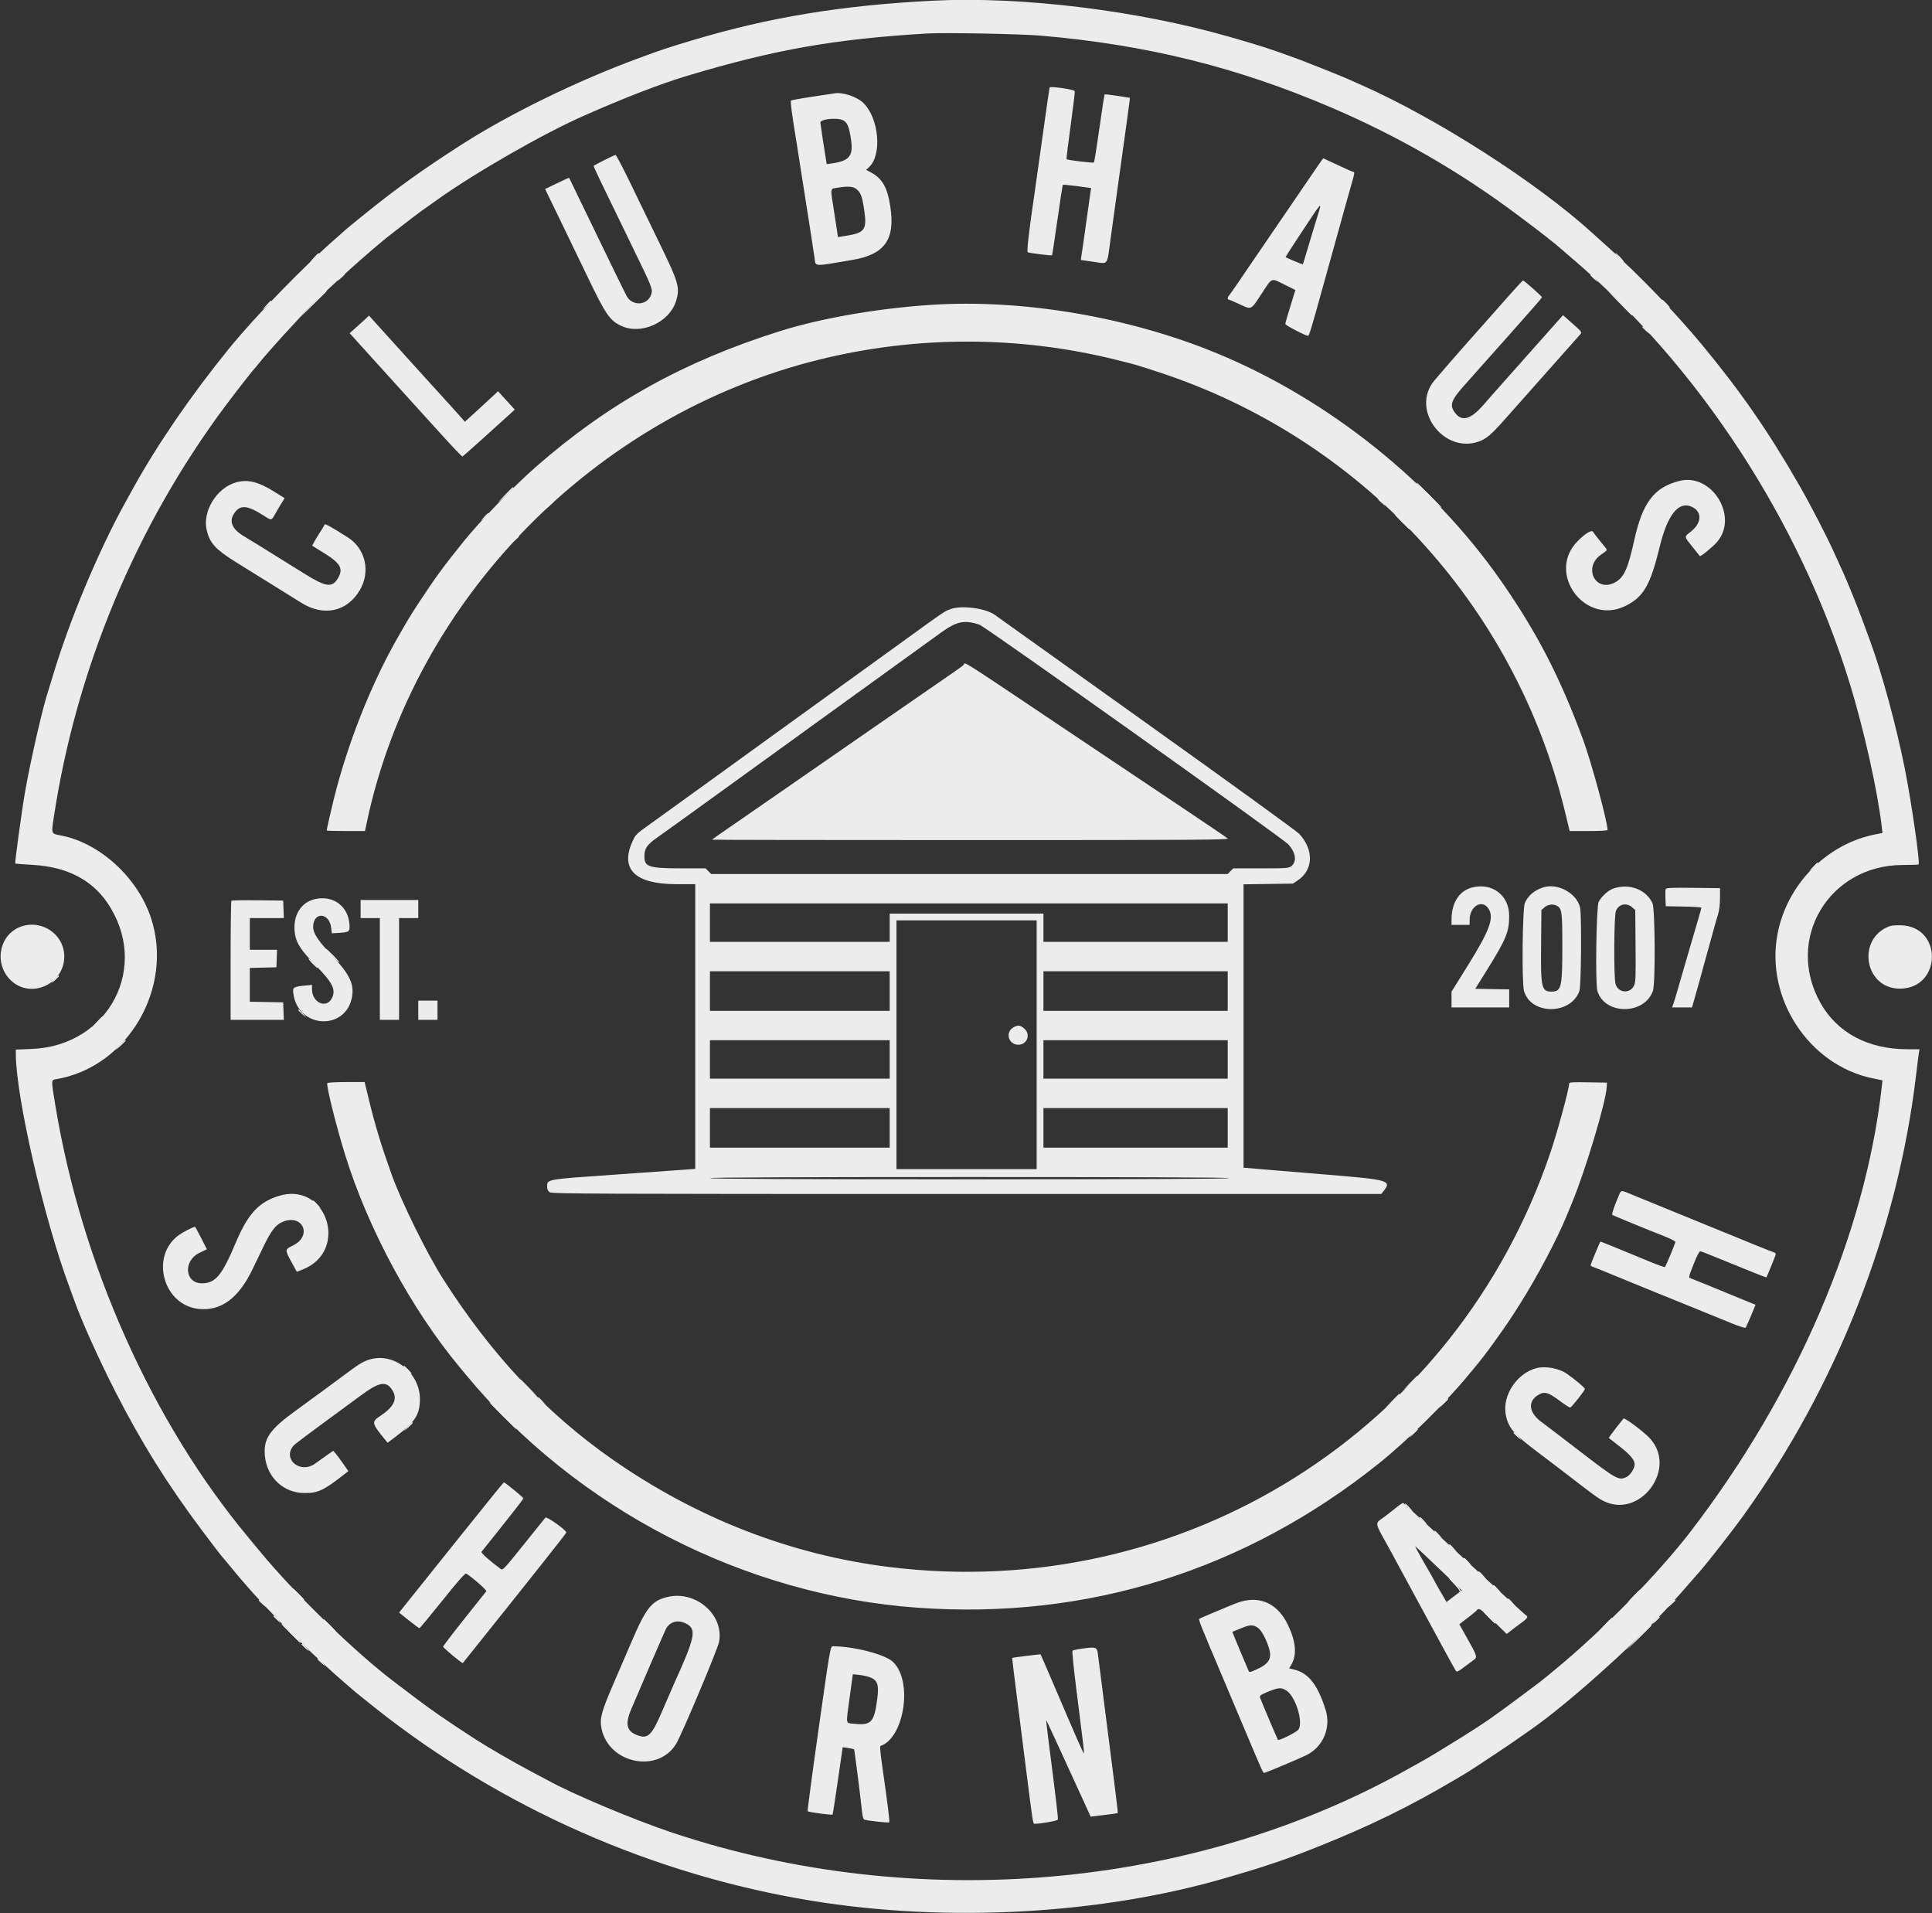 <svg id="svg" version="1.1" xmlns="http://www.w3.org/2000/svg" xmlns:xlink="http://www.w3.org/1999/xlink" width="400" height="396.021" viewBox="0, 0, 400,396.021"><rect x="0" y="0" width="400" height="396.021" fill="#333333" stroke="none"/><g id="svgg"><path id="path0" d="M193.212 0.138 C 174.401 1.083,159.270 3.567,143.476 8.302 C 138.101 9.914,137.044 10.266,131.890 12.170 C 119.437 16.769,105.494 23.578,95.728 29.830 C 87.584 35.044,82.142 38.945,75.386 44.412 C 73.379 46.035,71.685 47.424,71.621 47.497 C 71.556 47.571,70.716 48.315,69.754 49.152 C 62.947 55.067,52.832 65.489,47.356 72.229 C 39.595 81.782,32.590 91.986,27.608 100.995 C 27.181 101.767,26.425 103.136,25.927 104.037 C 20.282 114.269,14.321 128.556,10.889 140.082 C 10.544 141.240,10.171 142.452,10.060 142.774 C 8.929 146.052,6.333 157.336,5.160 164.074 C 4.524 167.725,3.040 178.607,3.156 178.761 C 3.181 178.794,4.878 178.922,6.926 179.044 C 13.784 179.456,18.925 182.075,22.180 186.815 C 31.183 199.927,22.686 216.474,6.612 217.135 L 3.277 217.272 3.277 218.169 C 3.277 226.978,9.136 252.446,14.389 266.472 C 14.727 267.373,15.164 268.570,15.361 269.132 C 16.827 273.316,20.440 281.340,23.965 288.239 C 29.283 298.646,34.693 307.300,41.814 316.793 C 44.855 320.847,45.657 321.884,46.435 322.770 C 46.835 323.225,47.514 324.037,47.944 324.573 C 48.374 325.109,48.901 325.750,49.114 325.997 C 49.328 326.245,50.029 327.063,50.673 327.815 C 55.796 333.805,65.483 343.375,72.093 348.975 C 72.927 349.682,73.663 350.316,73.727 350.383 C 73.792 350.451,75.582 351.885,77.706 353.570 C 103.711 374.198,135.096 388.070,167.934 393.449 C 196.186 398.077,228.259 396.282,254.184 388.622 C 255.278 388.298,257.068 387.768,258.163 387.444 C 261.532 386.446,266.288 384.842,269.163 383.734 C 280.353 379.422,288.952 375.426,297.484 370.573 C 300.382 368.924,303.148 367.300,304.154 366.655 C 306.726 365.009,312.213 361.356,313.890 360.175 C 314.868 359.487,316.317 358.471,317.111 357.918 C 324.268 352.933,337.339 341.307,344.793 333.294 C 347.135 330.778,348.411 329.346,351.993 325.218 C 353.780 323.159,358.791 316.734,360.936 313.751 C 380.350 286.755,392.897 254.742,396.713 222.469 C 396.972 220.281,397.235 218.201,397.299 217.847 L 397.414 217.203 394.903 217.201 C 386.762 217.196,380.374 213.788,376.900 207.600 C 369.503 194.423,378.664 179.073,393.934 179.056 C 395.683 179.054,397.162 179.003,397.222 178.943 C 397.563 178.602,395.761 166.095,394.355 159.040 C 392.624 150.355,389.617 139.280,387.241 132.833 C 386.813 131.671,386.076 129.666,385.602 128.379 C 384.585 125.611,382.529 120.529,381.626 118.549 C 381.273 117.776,380.411 115.881,379.710 114.336 C 378.120 110.833,374.858 104.529,372.562 100.527 C 366.155 89.354,360.400 81.046,352.294 71.264 C 346.920 64.779,339.439 57.008,333.056 51.279 C 331.707 50.068,330.181 48.693,329.666 48.225 C 318.195 37.787,297.624 24.593,282.036 17.675 C 280.942 17.190,279.520 16.557,278.877 16.270 C 277.605 15.703,270.470 12.860,268.578 12.167 C 262.781 10.043,261.367 9.585,254.535 7.620 C 235.501 2.147,211.502 -0.781,193.212 0.138 M215.331 7.366 C 237.299 9.236,256.097 13.884,275.717 22.298 C 289.561 28.235,302.223 35.538,314.159 44.470 C 319.529 48.488,321.702 50.191,323.610 51.873 C 323.883 52.114,324.724 52.838,325.480 53.482 C 351.715 75.840,372.541 107.694,382.940 141.369 C 385.857 150.814,388.726 163.639,389.595 171.118 L 389.747 172.429 388.274 172.718 C 378.207 174.699,370.000 183.041,368.025 193.301 C 365.448 206.690,374.542 220.508,387.714 223.219 L 389.749 223.638 389.591 225.043 C 386.175 255.357,371.999 288.349,350.119 316.910 C 343.468 325.593,331.885 337.427,322.294 345.341 C 321.714 345.819,320.776 346.595,320.208 347.066 C 319.640 347.537,318.889 348.133,318.540 348.391 C 318.190 348.648,316.653 349.798,315.125 350.945 C 309.433 355.217,307.187 356.775,302.633 359.611 C 297.929 362.539,295.700 363.882,293.856 364.897 C 293.084 365.322,292.083 365.878,291.633 366.132 C 247.206 391.173,189.705 396.185,139.303 379.407 C 131.346 376.759,118.281 371.269,113.400 368.523 C 112.885 368.233,111.094 367.282,109.421 366.410 C 106.724 365.003,100.802 361.570,98.537 360.101 C 92.098 355.922,89.314 354.000,85.576 351.150 C 84.144 350.059,82.445 348.769,81.800 348.285 C 73.717 342.222,60.911 329.792,53.716 321.027 C 53.201 320.399,52.163 319.146,51.409 318.242 C 31.456 294.309,16.874 261.675,11.467 228.859 C 10.564 223.376,10.557 223.579,11.644 223.396 C 26.451 220.898,36.067 204.474,31.234 189.936 C 28.461 181.593,20.558 174.413,12.517 172.931 C 10.603 172.578,10.621 172.625,11.107 169.392 C 15.718 138.676,28.114 108.908,46.646 84.049 C 48.755 81.221,52.546 76.381,52.898 76.068 C 52.970 76.004,53.248 75.665,53.516 75.317 C 54.441 74.110,58.252 69.811,60.630 67.291 C 61.359 66.518,62.366 65.423,62.868 64.857 C 65.065 62.378,73.909 54.280,79.286 49.825 C 80.462 48.851,86.086 44.504,87.068 43.811 C 87.648 43.402,89.228 42.279,90.579 41.315 C 98.412 35.731,112.288 27.771,120.655 24.060 C 129.222 20.260,136.715 17.363,142.327 15.680 C 160.442 10.246,172.751 8.079,192.042 6.927 C 195.452 6.723,211.284 7.022,215.331 7.366 M217.306 18.117 C 217.257 18.258,216.633 22.586,215.920 27.736 C 215.206 32.885,214.466 38.151,214.274 39.438 C 213.091 47.392,212.543 52.063,212.775 52.206 C 213.079 52.394,217.679 52.967,217.812 52.834 C 217.864 52.781,218.363 49.509,218.921 45.561 C 219.479 41.613,219.988 38.331,220.052 38.267 C 220.115 38.203,221.460 38.325,223.040 38.538 L 225.911 38.925 225.772 39.794 C 225.696 40.272,225.265 43.336,224.814 46.604 C 224.364 49.872,223.933 52.835,223.857 53.189 C 223.781 53.543,223.777 53.833,223.848 53.833 C 223.919 53.833,225.098 53.999,226.469 54.203 C 229.507 54.654,229.170 55.112,229.926 49.503 C 230.273 46.928,230.970 41.872,231.476 38.268 C 232.847 28.485,233.778 21.736,233.862 20.951 L 233.938 20.251 231.376 19.846 C 229.967 19.623,228.763 19.491,228.702 19.553 C 228.640 19.615,228.151 22.771,227.616 26.567 C 227.081 30.364,226.570 33.543,226.481 33.632 C 226.322 33.791,221.022 33.153,220.819 32.951 C 220.763 32.895,221.143 29.766,221.664 25.998 C 222.184 22.229,222.570 19.027,222.522 18.881 C 222.397 18.508,217.423 17.779,217.306 18.117 M172.733 19.332 C 172.539 19.369,170.486 19.679,168.169 20.022 C 165.851 20.364,163.867 20.727,163.760 20.828 C 163.593 20.985,163.980 23.850,165.010 30.076 C 165.138 30.848,165.559 33.534,165.945 36.044 C 166.331 38.555,166.753 41.240,166.881 42.013 C 167.177 43.789,168.444 51.958,168.644 53.384 C 168.907 55.251,168.208 55.213,176.477 53.807 C 183.195 52.665,185.382 49.574,184.324 42.715 C 183.718 38.785,182.672 36.946,180.338 35.704 L 179.316 35.161 179.918 34.608 C 182.654 32.092,182.002 24.533,178.772 21.336 C 177.431 20.008,174.424 19.011,172.733 19.332 M174.584 24.916 C 175.458 25.368,175.834 26.323,176.220 29.078 C 176.672 32.297,175.819 33.314,172.240 33.827 L 171.162 33.981 171.011 33.082 C 170.730 31.414,169.891 25.867,169.849 25.395 C 169.781 24.642,173.355 24.280,174.584 24.916 M125.102 33.158 C 123.944 33.745,122.955 34.264,122.905 34.310 C 122.816 34.391,124.219 37.323,131.070 51.378 C 135.082 59.608,135.182 59.862,134.823 60.948 C 134.072 63.226,130.983 63.454,129.764 61.322 C 129.449 60.772,125.226 52.109,120.124 41.545 C 118.880 38.970,117.847 36.834,117.829 36.799 C 117.810 36.763,116.685 37.274,115.328 37.933 L 112.860 39.133 115.548 44.669 C 117.027 47.714,119.781 53.417,121.669 57.343 C 125.434 65.173,126.259 66.367,128.668 67.477 C 132.817 69.388,138.647 66.701,139.986 62.259 C 140.805 59.540,140.498 58.462,136.645 50.556 C 134.921 47.016,132.199 41.407,130.597 38.092 C 128.996 34.778,127.578 32.071,127.447 32.077 C 127.316 32.084,126.261 32.570,125.102 33.158 M272.755 34.465 C 272.122 35.398,270.808 37.320,269.835 38.736 C 268.861 40.152,267.243 42.522,266.238 44.002 C 264.405 46.701,262.003 50.217,259.600 53.716 C 258.892 54.745,257.530 56.747,256.571 58.163 C 255.613 59.579,254.684 60.904,254.506 61.107 C 254.140 61.526,254.079 62.025,254.395 62.025 C 254.510 62.025,255.523 62.453,256.645 62.976 C 259.171 64.154,258.926 64.272,261.235 60.749 C 263.459 57.353,263.085 57.498,265.954 58.923 L 268.192 60.035 267.649 61.791 C 266.422 65.756,266.121 66.799,266.121 67.078 C 266.121 67.339,270.314 69.514,270.819 69.514 C 271.049 69.514,271.450 68.190,273.965 59.099 C 274.322 57.812,274.849 55.916,275.138 54.886 C 275.427 53.856,275.953 51.960,276.308 50.673 C 276.663 49.386,277.190 47.490,277.479 46.460 C 277.767 45.430,278.292 43.534,278.646 42.247 C 278.999 40.960,279.537 39.049,279.843 38.000 C 280.459 35.884,280.501 35.576,280.173 35.576 C 280.049 35.576,278.614 34.944,276.985 34.172 C 275.356 33.400,273.996 32.768,273.964 32.768 C 273.932 32.768,273.388 33.531,272.755 34.465 M177.270 39.108 C 178.223 39.858,178.513 40.634,178.939 43.572 C 179.509 47.517,179.040 48.189,175.297 48.789 L 173.487 49.078 173.368 48.237 C 173.302 47.775,172.964 45.573,172.615 43.344 C 171.900 38.775,171.844 39.118,173.353 38.865 C 175.463 38.510,176.600 38.581,177.270 39.108 M272.915 44.280 C 272.635 45.221,272.316 46.255,272.206 46.577 C 272.097 46.899,271.510 48.847,270.902 50.907 C 270.295 52.967,269.773 54.683,269.742 54.722 C 269.700 54.775,266.494 53.441,266.172 53.236 C 266.136 53.213,267.279 51.416,268.712 49.242 C 273.893 41.383,273.714 41.594,272.915 44.280 M311.815 61.865 C 309.978 63.948,308.135 66.033,307.719 66.498 C 302.302 72.561,297.008 78.641,296.517 79.363 C 292.426 85.380,299.101 93.815,306.070 91.435 C 307.680 90.885,308.703 90.029,311.428 86.951 C 312.682 85.535,314.413 83.587,315.275 82.621 C 316.136 81.656,318.986 78.444,321.608 75.483 C 324.230 72.522,326.616 69.837,326.909 69.517 C 327.624 68.736,327.694 68.866,325.526 66.943 L 323.609 65.243 322.893 66.037 C 321.730 67.327,319.156 70.225,314.087 75.951 C 311.465 78.912,309.211 81.450,309.078 81.591 C 308.945 81.732,308.050 82.753,307.090 83.859 C 304.467 86.883,302.603 87.360,301.187 85.372 C 300.069 83.801,300.431 82.834,303.365 79.556 C 304.219 78.603,306.691 75.822,308.860 73.376 C 311.028 70.930,312.911 68.816,313.043 68.677 C 313.175 68.539,313.915 67.703,314.687 66.820 C 315.459 65.938,316.800 64.418,317.666 63.444 C 318.532 62.470,319.243 61.609,319.246 61.530 C 319.253 61.336,315.525 58.042,315.319 58.061 C 315.229 58.070,313.652 59.781,311.815 61.865 M192.627 63.113 C 181.712 63.838,170.007 65.873,161.624 68.503 C 141.669 74.762,125.991 83.469,110.942 96.649 C 106.488 100.550,99.344 107.919,96.044 112.016 C 91.816 117.265,90.242 119.409,86.984 124.353 C 84.975 127.401,84.329 128.468,81.998 132.592 C 76.712 141.945,71.940 154.068,69.148 165.243 C 68.600 167.436,67.642 171.678,67.642 171.911 C 67.642 171.977,69.425 172.030,71.605 172.030 L 75.568 172.030 75.951 170.217 C 85.700 124.111,123.074 85.917,169.690 74.420 C 189.779 69.465,210.946 69.479,231.012 74.462 C 235.179 75.496,235.251 75.517,239.789 77.000 C 281.743 90.712,313.589 125.087,323.977 167.876 L 324.985 172.030 328.906 172.030 C 331.234 172.030,332.826 171.940,332.826 171.807 C 332.826 170.119,329.478 157.768,327.751 153.088 C 322.970 140.128,318.158 130.829,310.726 120.187 C 296.521 99.846,275.071 82.673,251.960 73.140 C 233.620 65.574,211.593 61.852,192.627 63.113 M75.588 66.094 C 75.144 66.512,74.243 67.330,73.587 67.912 L 72.393 68.970 76.710 73.748 C 79.085 76.376,81.415 78.947,81.887 79.462 C 82.360 79.977,83.640 81.392,84.732 82.607 C 85.824 83.822,86.875 84.984,87.068 85.189 C 87.262 85.394,89.256 87.588,91.499 90.065 C 93.743 92.542,95.654 94.540,95.745 94.505 C 95.886 94.451,101.468 89.459,105.399 85.871 L 106.583 84.790 104.846 82.891 L 103.109 80.993 102.169 81.880 C 101.652 82.368,100.110 83.788,98.743 85.036 L 96.256 87.305 94.649 85.490 C 93.764 84.491,92.980 83.622,92.905 83.558 C 92.830 83.493,90.628 81.071,88.010 78.174 C 85.392 75.278,82.346 71.911,81.239 70.691 C 80.133 69.472,78.806 68.006,78.291 67.432 C 77.776 66.859,77.139 66.152,76.876 65.862 L 76.396 65.335 75.588 66.094 M347.689 99.557 C 342.437 100.905,340.081 104.010,338.343 111.878 C 337.061 117.681,336.235 119.515,334.455 120.516 C 330.328 122.835,327.608 117.383,331.577 114.748 C 332.653 114.034,332.787 113.865,332.534 113.542 C 332.373 113.335,331.747 112.563,331.144 111.826 C 330.541 111.088,329.951 110.313,329.833 110.103 C 329.557 109.610,328.289 110.367,326.656 112.000 C 320.062 118.594,328.124 129.572,336.524 125.436 C 340.271 123.592,341.691 121.141,343.621 113.187 C 345.208 106.648,347.475 103.750,350.140 104.854 C 352.428 105.802,352.414 108.188,350.109 110.017 C 348.634 111.188,348.612 110.959,350.426 113.228 C 351.222 114.224,351.897 115.074,351.928 115.117 C 352.060 115.309,354.618 113.212,355.502 112.187 C 360.035 106.933,354.406 97.833,347.689 99.557 M48.917 99.841 C 44.849 100.960,41.836 105.887,42.812 109.823 C 43.458 112.423,44.622 113.711,48.572 116.195 C 50.985 117.712,52.169 118.447,58.454 122.333 C 59.839 123.188,61.603 124.287,62.376 124.773 C 67.013 127.692,71.873 126.644,74.502 122.157 C 76.767 118.290,75.679 113.569,71.982 111.222 C 68.699 109.139,67.295 108.355,67.224 108.568 C 67.180 108.701,66.733 109.445,66.232 110.220 C 65.731 110.996,65.166 111.929,64.977 112.295 L 64.633 112.959 67.200 114.555 C 70.504 116.609,71.119 117.740,69.981 119.669 C 68.767 121.727,67.512 121.557,62.961 118.716 C 61.609 117.872,59.397 116.497,58.046 115.661 C 56.694 114.825,54.780 113.633,53.791 113.012 C 52.803 112.392,51.381 111.524,50.632 111.083 C 48.051 109.568,47.341 107.965,48.495 106.261 C 49.752 104.405,51.205 104.537,54.747 106.829 C 56.167 107.747,56.228 107.739,56.886 106.538 C 57.146 106.064,57.712 105.100,58.144 104.397 L 58.929 103.119 56.600 101.671 C 53.456 99.718,51.264 99.195,48.917 99.841 M196.840 126.079 C 195.503 126.567,195.714 126.425,187.829 132.130 C 186.671 132.969,184.775 134.338,183.616 135.173 C 182.458 136.008,180.562 137.377,179.403 138.216 C 178.245 139.054,176.349 140.423,175.190 141.258 C 174.032 142.094,172.136 143.463,170.977 144.302 C 169.819 145.141,168.252 146.273,167.495 146.817 C 166.738 147.361,165.830 148.016,165.477 148.274 C 165.124 148.531,164.176 149.216,163.370 149.795 C 162.565 150.374,161.617 151.059,161.264 151.317 C 160.911 151.574,160.003 152.231,159.246 152.777 C 158.489 153.323,156.922 154.457,155.764 155.298 C 154.605 156.138,152.709 157.509,151.551 158.344 C 150.392 159.180,148.496 160.549,147.338 161.387 C 146.179 162.226,144.283 163.595,143.125 164.430 C 141.966 165.265,140.070 166.634,138.912 167.473 C 137.753 168.311,135.857 169.677,134.699 170.508 C 131.654 172.693,131.619 172.726,130.971 174.135 C 128.310 179.923,131.465 183.022,140.023 183.028 L 143.944 183.031 143.944 212.497 L 143.944 241.963 141.896 242.116 C 140.769 242.201,134.075 242.676,127.018 243.172 C 112.875 244.167,113.283 244.093,113.283 245.664 C 113.283 246.194,113.445 246.547,113.803 246.798 C 114.271 247.126,122.849 247.162,200.152 247.162 L 285.981 247.162 286.466 246.545 C 288.165 244.386,287.565 244.211,274.855 243.168 C 268.828 242.673,262.449 242.144,260.679 241.991 L 257.461 241.714 257.461 212.385 L 257.461 183.056 262.569 182.985 L 267.678 182.914 268.638 182.278 C 271.927 180.100,272.076 175.951,268.986 172.602 C 268.504 172.079,254.260 161.764,237.332 149.679 C 220.404 137.595,206.290 127.516,205.968 127.283 C 204.067 125.904,199.113 125.251,196.840 126.079 M202.810 129.328 C 204.029 129.742,265.737 173.628,266.768 174.814 C 268.299 176.575,268.534 178.358,267.358 179.283 C 266.796 179.726,266.417 179.754,261.046 179.754 L 255.333 179.754 254.748 180.339 L 254.162 180.925 200.702 180.925 L 147.242 180.925 146.657 180.339 L 146.072 179.754 141.087 179.753 C 134.386 179.751,133.411 179.440,133.411 177.305 C 133.411 175.656,133.944 174.867,136.062 173.376 C 137.115 172.636,138.923 171.344,140.082 170.505 C 141.240 169.665,143.136 168.295,144.295 167.460 C 145.453 166.625,147.349 165.256,148.508 164.417 C 149.666 163.579,151.599 162.184,152.802 161.318 C 154.006 160.451,155.533 159.346,156.196 158.861 C 156.859 158.376,157.771 157.720,158.221 157.402 C 158.672 157.084,159.620 156.400,160.328 155.881 C 161.036 155.362,161.984 154.677,162.434 154.359 C 162.885 154.041,163.794 153.385,164.455 152.900 C 165.116 152.415,166.643 151.307,167.849 150.437 C 169.054 149.567,170.989 148.170,172.147 147.331 C 173.306 146.493,175.202 145.124,176.360 144.289 C 177.519 143.454,179.415 142.084,180.573 141.246 C 181.732 140.408,183.628 139.038,184.786 138.203 C 185.945 137.368,187.841 135.998,188.999 135.159 C 190.158 134.321,191.725 133.189,192.482 132.645 C 193.239 132.101,194.145 131.445,194.495 131.188 C 198.027 128.595,199.610 128.241,202.810 129.328 M199.549 137.597 C 199.479 137.710,198.656 138.325,197.721 138.964 C 196.027 140.120,194.218 141.371,191.106 143.536 C 190.205 144.163,188.783 145.145,187.946 145.718 C 186.511 146.701,183.659 148.674,179.403 151.627 C 176.413 153.702,175.546 154.303,173.435 155.764 C 172.341 156.520,170.971 157.468,170.392 157.870 C 169.813 158.272,168.444 159.220,167.349 159.977 C 165.029 161.582,162.750 163.160,161.264 164.190 C 160.685 164.591,159.315 165.539,158.221 166.296 C 157.127 167.053,155.758 168.001,155.178 168.403 C 151.175 171.179,150.219 171.840,148.917 172.731 C 148.113 173.283,147.455 173.772,147.455 173.818 C 147.455 173.865,171.544 173.903,200.986 173.903 C 247.345 173.903,254.472 173.858,254.175 173.569 C 253.987 173.385,249.830 170.561,244.939 167.293 C 240.047 164.025,230.726 157.784,224.225 153.424 C 197.685 135.627,199.891 137.043,199.549 137.597 M304.795 183.714 C 302.146 184.391,300.548 186.833,300.532 190.228 L 300.527 191.457 302.399 191.457 L 304.272 191.457 304.272 190.396 C 304.272 187.605,306.847 186.066,308.161 188.072 C 309.400 189.964,308.464 192.537,303.832 199.971 L 300.527 205.275 300.527 206.909 L 300.527 208.543 306.495 208.543 L 312.463 208.543 312.463 206.677 L 312.463 204.810 308.951 204.746 L 305.439 204.681 307.917 200.702 C 311.851 194.386,312.468 192.871,312.458 189.551 C 312.446 185.329,308.937 182.657,304.795 183.714 M319.484 183.704 C 317.646 184.307,316.432 185.334,315.714 186.893 C 315.205 187.997,315.044 203.382,315.523 205.107 C 316.920 210.138,325.230 210.148,327.005 205.121 C 327.363 204.109,327.483 189.500,327.146 187.921 C 326.506 184.919,322.500 182.714,319.484 183.704 M334.200 183.866 C 333.066 184.215,331.691 185.413,330.995 186.659 C 330.501 187.543,330.261 203.554,330.718 205.105 C 332.201 210.135,340.444 210.147,342.219 205.121 C 342.757 203.596,342.676 188.125,342.123 186.946 C 340.820 184.166,337.463 182.861,334.200 183.866 M344.863 184.045 C 344.795 184.221,344.772 185.092,344.810 185.980 L 344.880 187.595 348.566 187.660 C 350.594 187.695,352.253 187.801,352.253 187.894 C 352.253 187.988,352.034 188.802,351.766 189.702 C 351.498 190.603,350.928 192.551,350.499 194.032 C 350.069 195.512,349.331 198.040,348.859 199.649 C 348.386 201.258,347.700 203.628,347.334 204.915 C 346.968 206.202,346.559 207.545,346.424 207.899 L 346.179 208.543 348.246 208.543 L 350.312 208.543 350.830 206.729 C 351.629 203.930,352.143 202.082,352.830 199.532 C 353.177 198.245,353.600 196.717,353.771 196.138 C 353.942 195.559,354.363 194.032,354.707 192.744 C 355.051 191.457,355.504 189.877,355.713 189.233 C 355.945 188.522,356.098 187.238,356.104 185.957 L 356.115 183.850 350.550 183.787 C 346.017 183.736,344.963 183.784,344.863 184.045 M65.378 186.082 C 62.220 186.714,60.473 189.691,61.080 193.403 C 61.392 195.311,62.406 196.827,65.446 199.932 C 68.901 203.461,69.605 204.912,68.704 206.654 C 67.547 208.890,64.599 207.549,64.599 204.786 L 64.599 203.869 63.136 204.017 C 60.723 204.260,60.566 204.369,60.737 205.676 C 61.693 212.971,71.699 213.462,72.899 206.272 C 73.339 203.634,72.306 201.556,68.621 197.659 C 65.850 194.730,64.831 193.172,64.837 191.874 C 64.851 188.697,68.178 188.838,68.557 192.032 L 68.695 193.193 69.910 193.127 C 72.284 193.000,72.452 192.884,72.360 191.436 C 72.119 187.646,69.106 185.335,65.378 186.082 M47.908 186.460 C 47.819 186.548,47.747 192.132,47.747 198.869 L 47.747 211.118 53.257 211.118 L 58.767 211.118 58.699 209.304 L 58.631 207.490 55.178 207.425 L 51.726 207.360 51.726 203.863 L 51.726 200.366 54.476 200.300 L 57.226 200.234 57.295 198.420 L 57.363 196.606 54.545 196.606 L 51.726 196.606 51.726 193.329 L 51.726 190.053 55.247 190.053 L 58.767 190.053 58.699 188.239 L 58.631 186.425 53.349 186.362 C 50.445 186.327,47.996 186.371,47.908 186.460 M74.664 188.180 L 74.664 190.053 76.653 190.053 L 78.642 190.053 78.642 200.585 L 78.642 211.118 80.632 211.118 L 82.621 211.118 82.621 200.585 L 82.621 190.053 84.611 190.053 L 86.600 190.053 86.600 188.180 L 86.600 186.308 80.632 186.308 L 74.664 186.308 74.664 188.180 M254.184 190.989 L 254.184 194.968 235.108 194.968 L 216.033 194.968 216.033 192.042 L 216.033 189.116 200.117 189.116 L 184.201 189.116 184.201 192.042 L 184.201 194.968 165.594 194.968 L 146.987 194.968 146.987 190.989 L 146.987 187.010 200.585 187.010 L 254.184 187.010 254.184 190.989 M322.307 187.485 C 323.384 188.061,323.464 188.658,323.464 196.092 C 323.464 204.390,323.252 205.266,321.240 205.266 C 319.162 205.266,318.980 204.474,319.063 195.805 L 319.134 188.373 319.791 187.809 C 320.486 187.210,321.540 187.075,322.307 187.485 M337.904 187.809 L 338.561 188.373 338.624 195.825 C 338.681 202.568,338.648 203.354,338.273 204.091 C 337.414 205.777,334.988 205.525,334.480 203.697 C 334.084 202.271,334.151 189.526,334.560 188.548 C 335.148 187.140,336.722 186.792,337.904 187.809 M214.628 216.267 L 214.628 242.013 200.117 242.013 L 185.606 242.013 185.606 216.267 L 185.606 190.521 200.117 190.521 L 214.628 190.521 214.628 216.267 M4.534 191.741 C -0.030 193.211,-1.379 199.188,2.051 202.744 C 6.279 207.127,13.778 203.590,13.285 197.445 C 12.947 193.239,8.626 190.422,4.534 191.741 M391.223 191.725 C 384.312 194.279,386.002 204.650,393.329 204.653 C 401.967 204.658,402.308 191.902,393.681 191.540 C 392.715 191.499,391.609 191.583,391.223 191.725 M184.201 205.149 L 184.201 209.245 165.594 209.245 L 146.987 209.245 146.987 205.149 L 146.987 201.053 165.594 201.053 L 184.201 201.053 184.201 205.149 M254.184 205.149 L 254.184 209.245 235.108 209.245 L 216.033 209.245 216.033 205.149 L 216.033 201.053 235.108 201.053 L 254.184 201.053 254.184 205.149 M86.600 209.128 L 86.600 211.118 88.590 211.118 L 90.579 211.118 90.579 209.128 L 90.579 207.139 88.590 207.139 L 86.600 207.139 86.600 209.128 M209.952 212.589 C 208.037 213.557,208.703 216.267,210.855 216.267 C 212.685 216.267,213.449 214.083,212.036 212.894 C 211.234 212.219,210.806 212.156,209.952 212.589 M184.201 219.310 L 184.201 223.288 165.594 223.288 L 146.987 223.288 146.987 219.310 L 146.987 215.331 165.594 215.331 L 184.201 215.331 184.201 219.310 M254.184 219.310 L 254.184 223.288 235.108 223.288 L 216.033 223.288 216.033 219.310 L 216.033 215.331 235.108 215.331 L 254.184 215.331 254.184 219.310 M67.762 224.220 C 67.500 224.644,69.606 233.100,71.465 239.087 C 76.217 254.389,85.130 270.922,95.108 282.940 C 95.604 283.537,96.228 284.289,96.494 284.611 C 119.528 312.431,154.112 330.249,190.053 332.811 C 225.156 335.314,257.823 325.077,285.543 302.888 C 291.284 298.293,299.376 290.296,304.037 284.613 C 304.617 283.906,305.318 283.064,305.596 282.741 C 306.302 281.919,308.090 279.586,309.185 278.057 C 311.954 274.191,312.629 273.196,314.658 269.982 C 318.269 264.265,322.276 256.717,324.288 251.843 C 324.634 251.006,325.178 249.690,325.497 248.917 C 328.253 242.260,332.463 228.213,332.653 225.044 L 332.709 224.108 328.789 224.043 C 325.337 223.987,324.868 224.024,324.868 224.351 C 324.868 225.398,322.517 234.075,321.065 238.385 C 301.580 296.228,244.875 331.857,184.183 324.388 C 163.756 321.874,144.241 314.290,126.741 302.065 C 113.068 292.514,101.689 280.380,91.717 264.716 C 88.397 259.501,83.095 248.748,81.102 243.183 C 78.925 237.108,77.664 232.964,76.384 227.677 L 75.491 223.991 71.697 223.991 C 69.471 223.991,67.845 224.085,67.762 224.220 M184.201 233.470 L 184.201 237.566 165.594 237.566 L 146.987 237.566 146.987 233.470 L 146.987 229.374 165.594 229.374 L 184.201 229.374 184.201 233.470 M254.184 233.470 L 254.184 237.566 235.108 237.566 L 216.033 237.566 216.033 233.470 L 216.033 229.374 235.108 229.374 L 254.184 229.374 254.184 233.470 M254.418 243.885 C 254.418 244.041,236.357 244.119,200.702 244.119 C 165.048 244.119,146.987 244.041,146.987 243.885 C 146.987 243.730,165.048 243.651,200.702 243.651 C 236.357 243.651,254.418 243.730,254.418 243.885 M335.074 247.689 C 334.294 249.477,333.657 251.348,333.784 251.474 C 333.900 251.591,340.457 254.283,344.470 255.863 C 345.790 256.382,346.870 256.929,346.870 257.078 C 346.870 257.372,344.908 262.074,344.698 262.285 C 344.627 262.355,343.165 261.831,341.448 261.120 C 333.039 257.636,331.374 256.964,331.324 257.034 C 331.167 257.254,329.315 261.736,329.315 261.897 C 329.315 262.002,329.500 262.144,329.725 262.213 C 329.950 262.282,332.083 263.145,334.465 264.129 C 336.846 265.114,339.795 266.322,341.018 266.814 C 342.241 267.305,344.690 268.297,346.461 269.018 C 350.867 270.814,355.362 272.644,358.554 273.941 C 360.024 274.539,361.305 274.946,361.401 274.846 C 361.497 274.746,362.002 273.633,362.524 272.373 L 363.472 270.082 362.953 269.883 C 362.668 269.774,361.118 269.140,359.508 268.474 C 355.125 266.659,350.550 264.797,350.088 264.638 C 349.543 264.450,349.532 264.505,350.699 261.556 C 351.358 259.893,351.834 258.997,352.044 259.024 C 352.223 259.047,353.950 259.715,355.881 260.510 C 361.810 262.948,365.671 264.484,365.720 264.423 C 365.805 264.320,367.505 260.164,367.626 259.765 C 367.705 259.505,367.563 259.324,367.195 259.213 C 366.894 259.122,365.120 258.422,363.253 257.657 C 358.194 255.585,354.642 254.135,350.731 252.545 C 345.175 250.287,341.823 248.916,338.738 247.643 C 335.286 246.217,335.717 246.212,335.074 247.689 M57.578 247.603 C 53.484 248.927,51.280 251.361,48.774 257.327 C 45.967 264.008,44.594 265.652,41.822 265.652 C 38.229 265.652,37.864 260.978,41.328 259.325 L 42.834 258.606 41.644 256.278 C 40.990 254.997,40.419 253.950,40.375 253.950 C 40.029 253.950,37.907 255.032,37.057 255.643 C 31.016 259.981,33.741 270.177,41.149 270.951 C 45.731 271.430,49.366 268.771,52.231 262.844 C 52.885 261.492,53.979 259.228,54.663 257.812 C 56.109 254.817,57.055 253.590,58.380 252.988 C 62.587 251.078,64.820 255.777,60.672 257.812 C 58.947 258.657,58.944 258.687,60.342 261.238 L 61.450 263.261 62.520 262.855 C 72.462 259.081,67.684 244.336,57.578 247.603 M76.887 281.323 C 75.556 281.655,74.540 282.210,72.557 283.687 C 69.215 286.177,64.152 289.895,61.577 291.750 C 55.800 295.910,54.508 297.759,54.847 301.386 C 55.263 305.845,58.717 309.070,63.078 309.070 C 65.903 309.070,67.056 308.514,71.513 305.008 L 72.127 304.525 71.014 302.936 C 70.402 302.061,69.695 301.114,69.444 300.831 L 68.986 300.316 67.670 301.242 C 66.947 301.752,65.843 302.537,65.217 302.986 C 62.217 305.142,58.487 302.145,60.686 299.344 C 60.960 298.995,63.264 297.263,70.685 291.825 C 71.650 291.117,73.441 289.800,74.664 288.897 C 78.614 285.982,80.044 285.766,81.302 287.897 C 82.332 289.641,81.516 291.268,78.666 293.154 C 76.891 294.328,76.959 294.638,79.723 298.011 L 80.252 298.655 81.846 297.452 C 85.952 294.355,86.926 292.862,86.942 289.643 C 86.966 284.357,81.814 280.094,76.887 281.323 M318.198 283.190 C 314.125 284.175,311.017 288.807,311.747 292.803 C 312.232 295.458,313.354 296.816,317.896 300.243 C 321.193 302.730,324.950 305.600,327.624 307.673 C 328.946 308.699,330.566 309.875,331.224 310.288 C 339.287 315.347,348.087 303.533,341.001 297.162 C 339.054 295.411,336.310 293.436,336.127 293.653 C 335.441 294.467,333.996 296.323,333.579 296.924 L 333.075 297.652 335.395 299.469 C 337.544 301.152,338.453 302.247,338.438 303.137 C 338.424 304.024,337.523 305.381,336.684 305.779 C 335.150 306.507,334.612 306.207,327.092 300.420 C 323.335 297.529,320.389 295.282,319.053 294.287 C 316.542 292.419,316.272 290.103,318.413 288.797 C 319.796 287.954,320.490 288.153,323.177 290.161 C 324.114 290.861,324.985 291.398,325.114 291.356 C 325.440 291.247,328.141 287.827,328.143 287.520 C 328.145 287.282,326.123 285.577,324.437 284.395 C 322.832 283.269,320.074 282.736,318.198 283.190 M93.414 320.330 L 82.627 333.814 84.643 335.427 C 85.752 336.314,86.740 337.039,86.839 337.039 C 86.939 337.039,89.089 334.456,91.617 331.298 C 94.844 327.267,96.304 325.611,96.518 325.739 C 97.797 326.506,100.843 329.195,100.677 329.410 C 100.569 329.551,98.516 332.127,96.115 335.135 C 93.714 338.143,91.751 340.723,91.752 340.870 C 91.755 341.129,95.705 344.411,95.829 344.256 C 110.587 325.813,117.259 317.395,117.250 317.233 C 117.222 316.716,113.198 313.852,112.922 314.152 C 112.770 314.317,110.730 316.852,108.390 319.784 C 104.566 324.574,104.092 325.084,103.719 324.816 C 101.651 323.327,99.530 321.452,99.684 321.249 C 99.786 321.116,101.781 318.613,104.118 315.688 C 106.455 312.763,108.367 310.279,108.367 310.167 C 108.367 309.972,104.554 306.846,104.317 306.846 C 104.253 306.846,99.347 312.914,93.414 320.330 M289.256 311.936 C 288.661 312.419,287.624 313.236,286.951 313.751 C 284.469 315.651,284.311 314.469,287.941 321.123 C 288.397 321.960,290.824 326.437,293.332 331.071 C 295.841 335.705,298.155 339.971,298.474 340.550 C 298.792 341.129,299.541 342.499,300.138 343.593 C 300.735 344.687,301.318 345.726,301.433 345.903 C 301.597 346.155,301.927 346.005,302.983 345.200 C 303.721 344.638,304.627 343.967,304.997 343.710 C 305.929 343.061,305.898 342.938,303.909 339.389 L 302.143 336.239 302.681 335.808 C 302.976 335.572,303.764 334.964,304.430 334.458 C 305.096 333.953,305.708 333.431,305.790 333.300 C 306.128 332.752,306.781 333.190,309.298 335.649 L 311.948 338.238 313.200 337.267 C 313.889 336.732,314.844 336.015,315.322 335.672 C 316.166 335.067,316.428 334.585,315.997 334.426 C 315.881 334.383,310.137 329.134,303.234 322.762 C 296.330 316.390,290.605 311.149,290.510 311.117 C 290.416 311.084,289.852 311.452,289.256 311.936 M297.133 323.948 C 298.549 325.308,300.371 327.046,301.182 327.810 L 302.657 329.200 301.074 330.411 L 299.491 331.623 298.253 329.506 C 297.573 328.343,297.016 327.355,297.016 327.311 C 297.016 327.267,296.294 325.989,295.411 324.470 C 294.529 322.951,293.621 321.340,293.393 320.889 L 292.980 320.070 293.769 320.772 C 294.203 321.159,295.717 322.587,297.133 323.948 M138.156 330.588 C 134.921 331.372,133.767 332.821,130.720 339.922 C 129.660 342.391,127.929 346.413,126.873 348.859 C 124.534 354.275,124.134 355.784,124.521 357.747 C 125.956 365.048,136.150 367.203,139.974 361.015 C 141.082 359.223,148.554 341.491,148.863 339.923 C 149.969 334.301,144.068 329.155,138.156 330.588 M256.992 331.525 C 256.413 331.687,255.149 332.163,254.184 332.582 C 253.218 333.001,251.533 333.709,250.439 334.154 C 249.345 334.600,248.370 335.042,248.274 335.136 C 248.121 335.286,248.816 337.019,252.651 346.050 C 253.669 348.447,254.757 351.026,257.686 357.987 C 261.341 366.672,261.488 366.998,261.730 366.998 C 262.009 366.998,268.818 364.140,270.487 363.322 C 273.908 361.646,275.606 357.668,274.467 353.996 C 272.879 348.876,270.973 346.387,268.074 345.645 L 266.905 345.346 267.327 344.649 C 268.543 342.639,268.326 339.887,266.678 336.409 C 264.648 332.125,261.148 330.360,256.992 331.525 M142.035 336.084 C 144.289 337.234,143.971 338.818,139.518 348.625 C 139.167 349.397,138.103 351.852,137.154 354.079 C 134.908 359.351,134.143 360.078,131.816 359.147 C 129.704 358.302,129.402 356.843,130.703 353.774 C 132.729 348.995,137.572 337.797,137.839 337.273 C 138.649 335.682,140.319 335.209,142.035 336.084 M260.503 337.014 C 261.164 337.471,262.173 339.361,262.735 341.196 C 263.382 343.308,262.715 344.449,260.182 345.563 C 258.499 346.303,258.708 346.333,258.261 345.290 C 257.376 343.228,255.975 339.884,255.576 338.883 L 255.145 337.801 256.595 337.201 C 258.876 336.256,259.372 336.232,260.503 337.014 M169.502 357.760 C 168.179 367.097,167.150 374.822,167.215 374.928 C 167.337 375.126,172.222 375.778,172.383 375.618 C 172.432 375.568,172.918 372.424,173.461 368.630 C 174.005 364.836,174.459 361.717,174.469 361.699 C 174.511 361.624,176.724 362.018,176.824 362.117 C 176.918 362.212,178.057 371.118,178.487 375.125 C 178.600 376.177,178.749 376.612,179.023 376.691 C 179.848 376.929,183.973 377.369,184.109 377.233 C 184.240 377.102,183.848 373.982,182.545 364.777 C 182.290 362.976,182.164 361.475,182.264 361.441 C 187.261 359.749,189.035 347.918,184.876 344.014 C 183.212 342.451,176.761 340.784,172.380 340.784 C 171.932 340.784,171.781 341.673,169.502 357.760 M223.874 341.295 C 222.972 341.420,222.150 341.605,222.046 341.705 C 221.942 341.805,222.290 345.299,222.819 349.469 C 224.346 361.507,224.500 362.822,224.398 362.924 C 224.304 363.018,222.852 359.713,217.964 348.274 C 216.616 345.120,215.485 342.508,215.450 342.470 C 215.387 342.401,209.648 343.112,209.561 343.199 C 209.536 343.224,209.872 346.035,210.307 349.445 C 210.742 352.856,211.682 360.281,212.397 365.945 C 213.832 377.315,213.865 377.531,214.193 377.531 C 215.510 377.531,218.910 376.923,219.006 376.671 C 219.111 376.397,218.720 373.076,216.983 359.508 C 216.744 357.642,216.569 356.092,216.595 356.064 C 216.621 356.036,218.000 358.985,219.660 362.617 C 221.320 366.250,223.117 370.170,223.652 371.328 C 224.188 372.487,224.891 374.024,225.215 374.744 L 225.803 376.053 228.583 375.719 C 230.112 375.535,231.393 375.355,231.430 375.318 C 231.467 375.281,231.128 372.368,230.677 368.843 C 229.955 363.199,227.758 345.941,227.313 342.422 C 227.124 340.928,226.944 340.868,223.874 341.295 M180.186 347.233 C 181.687 347.834,181.999 348.755,181.645 351.541 C 181.009 356.545,180.404 357.208,176.824 356.825 C 175.017 356.631,175.113 357.233,175.933 351.229 L 176.568 346.578 177.908 346.718 C 178.646 346.795,179.671 347.027,180.186 347.233 M266.368 349.973 C 268.326 351.292,269.940 356.795,268.754 358.107 C 268.216 358.701,264.804 360.376,264.582 360.155 C 264.479 360.052,261.050 351.954,260.886 351.427 C 260.760 351.021,260.951 350.862,262.201 350.330 C 264.626 349.299,265.284 349.243,266.368 349.973 " stroke="none" fill="#ececec" fill-rule="evenodd"></path><path id="path1" d="M65.055 53.306 L 64.248 54.184 65.126 53.377 C 65.609 52.934,66.004 52.539,66.004 52.499 C 66.004 52.321,65.805 52.489,65.055 53.306 M335.167 53.248 C 335.603 53.698,336.013 54.067,336.078 54.067 C 336.142 54.067,335.838 53.698,335.401 53.248 C 334.964 52.797,334.554 52.428,334.490 52.428 C 334.425 52.428,334.730 52.797,335.167 53.248 M70.553 57.402 L 69.865 58.163 70.626 57.475 C 71.335 56.834,71.494 56.641,71.314 56.641 C 71.273 56.641,70.931 56.984,70.553 57.402 M329.315 56.949 C 329.315 56.989,329.658 57.331,330.076 57.709 L 330.837 58.397 330.149 57.636 C 329.509 56.927,329.315 56.768,329.315 56.949 M64.829 62.902 L 62.142 65.652 64.892 62.965 C 67.446 60.468,67.748 60.152,67.580 60.152 C 67.545 60.152,66.308 61.390,64.829 62.902 M335.397 62.785 C 336.746 64.169,337.878 65.301,337.913 65.301 C 338.082 65.301,337.796 65.001,335.459 62.723 L 332.943 60.269 335.397 62.785 M344.763 62.844 C 345.200 63.294,345.610 63.663,345.674 63.663 C 345.738 63.663,345.434 63.294,344.997 62.844 C 344.560 62.393,344.150 62.025,344.086 62.025 C 344.022 62.025,344.326 62.393,344.763 62.844 M55.224 63.136 L 54.418 64.014 55.295 63.207 C 55.778 62.764,56.173 62.369,56.173 62.330 C 56.173 62.151,55.975 62.319,55.224 63.136 M340.082 67.715 C 340.082 67.755,340.424 68.098,340.843 68.476 L 341.603 69.163 340.916 68.403 C 340.275 67.694,340.082 67.534,340.082 67.715 M295.728 102.516 C 297.140 103.932,298.348 105.091,298.412 105.091 C 298.477 105.091,297.374 103.932,295.963 102.516 C 294.551 101.100,293.343 99.941,293.279 99.941 C 293.215 99.941,294.317 101.100,295.728 102.516 M104.616 102.458 L 103.101 104.037 104.681 102.523 C 105.550 101.690,106.261 100.979,106.261 100.943 C 106.261 100.771,106.023 100.990,104.616 102.458 M285.313 103.291 C 285.313 103.332,285.655 103.674,286.074 104.052 L 286.834 104.740 286.147 103.979 C 285.506 103.270,285.313 103.111,285.313 103.291 M113.853 104.447 L 113.166 105.208 113.926 104.520 C 114.345 104.142,114.687 103.800,114.687 103.760 C 114.687 103.579,114.494 103.738,113.853 104.447 M100.278 107.022 L 99.590 107.782 100.351 107.095 C 101.060 106.454,101.219 106.261,101.039 106.261 C 100.998 106.261,100.656 106.603,100.278 107.022 M290.228 108.016 C 291.058 108.853,291.789 109.538,291.853 109.538 C 291.917 109.538,291.292 108.853,290.462 108.016 C 289.633 107.180,288.902 106.495,288.837 106.495 C 288.773 106.495,289.399 107.180,290.228 108.016 M106.597 111.703 L 105.910 112.463 106.671 111.776 C 107.380 111.135,107.539 110.942,107.358 110.942 C 107.318 110.942,106.975 111.284,106.597 111.703 M375.412 179.462 L 374.605 180.339 375.483 179.533 C 376.300 178.782,376.468 178.584,376.289 178.584 C 376.250 178.584,375.855 178.979,375.412 179.462 M68.695 197.776 C 69.459 198.549,70.137 199.181,70.202 199.181 C 70.266 199.181,69.694 198.549,68.929 197.776 C 68.165 197.004,67.487 196.372,67.422 196.372 C 67.358 196.372,67.931 197.004,68.695 197.776 M64.716 199.415 C 65.219 199.930,65.683 200.351,65.747 200.351 C 65.812 200.351,65.453 199.930,64.950 199.415 C 64.447 198.900,63.983 198.479,63.919 198.479 C 63.855 198.479,64.213 198.900,64.716 199.415 M11.337 202.750 L 10.650 203.511 11.410 202.823 C 11.829 202.445,12.171 202.103,12.171 202.063 C 12.171 201.882,11.978 202.041,11.337 202.750 M61.791 209.084 C 61.791 209.125,62.133 209.467,62.551 209.845 L 63.312 210.532 62.624 209.772 C 61.984 209.063,61.791 208.904,61.791 209.084 M20.235 211.410 L 19.310 212.405 20.304 211.480 C 20.851 210.971,21.299 210.523,21.299 210.485 C 21.299 210.308,21.095 210.485,20.235 211.410 M24.916 216.325 L 23.991 217.320 24.985 216.395 C 25.532 215.886,25.980 215.438,25.980 215.400 C 25.980 215.223,25.776 215.400,24.916 216.325 M64.833 248.640 C 64.833 248.680,65.176 249.022,65.594 249.400 L 66.355 250.088 65.667 249.327 C 65.026 248.618,64.833 248.459,64.833 248.640 M84.260 283.558 C 84.696 284.008,85.106 284.377,85.171 284.377 C 85.235 284.377,84.931 284.008,84.494 283.558 C 84.057 283.107,83.647 282.738,83.583 282.738 C 83.518 282.738,83.823 283.107,84.260 283.558 M291.976 286.308 L 290.579 287.771 292.042 286.374 C 292.847 285.605,293.505 284.947,293.505 284.911 C 293.505 284.738,293.274 284.949,291.976 286.308 M107.665 285.611 C 107.665 285.647,108.482 286.463,109.479 287.425 L 111.293 289.175 109.544 287.361 C 107.919 285.676,107.665 285.440,107.665 285.611 M288.231 290.053 L 286.834 291.516 288.297 290.119 C 289.656 288.821,289.867 288.590,289.694 288.590 C 289.658 288.590,289.000 289.248,288.231 290.053 M111.410 289.365 C 111.410 289.406,111.752 289.748,112.171 290.126 L 112.932 290.813 112.244 290.053 C 111.603 289.344,111.410 289.184,111.410 289.365 M298.760 290.521 L 297.835 291.516 298.830 290.590 C 299.755 289.730,299.932 289.526,299.755 289.526 C 299.717 289.526,299.269 289.974,298.760 290.521 M104.037 293.037 C 105.578 294.582,106.891 295.846,106.956 295.846 C 107.020 295.846,105.812 294.582,104.272 293.037 C 102.731 291.492,101.417 290.228,101.353 290.228 C 101.289 290.228,102.497 291.492,104.037 293.037 M84.481 295.319 L 83.675 296.197 84.552 295.390 C 85.369 294.639,85.538 294.441,85.359 294.441 C 85.320 294.441,84.925 294.836,84.481 295.319 M292.556 296.723 L 291.750 297.601 292.627 296.794 C 293.110 296.351,293.505 295.956,293.505 295.917 C 293.505 295.738,293.307 295.906,292.556 296.723 M313.400 296.621 C 313.400 296.661,313.742 297.004,314.160 297.382 L 314.921 298.069 314.234 297.308 C 313.593 296.599,313.400 296.440,313.400 296.621 M290.930 311.366 C 290.930 311.407,291.273 311.749,291.691 312.127 L 292.452 312.815 291.764 312.054 C 291.123 311.345,290.930 311.186,290.930 311.366 M293.973 314.175 C 293.973 314.215,294.315 314.558,294.734 314.936 L 295.494 315.623 294.807 314.862 C 294.166 314.153,293.973 313.994,293.973 314.175 M297.016 316.984 C 297.016 317.024,297.358 317.366,297.776 317.744 L 298.537 318.432 297.850 317.671 C 297.209 316.962,297.016 316.803,297.016 316.984 M300.059 319.792 C 300.059 319.833,300.401 320.175,300.819 320.553 L 301.580 321.240 300.892 320.480 C 300.252 319.771,300.059 319.612,300.059 319.792 M303.101 322.601 C 303.101 322.641,303.444 322.984,303.862 323.362 L 304.623 324.049 303.935 323.288 C 303.294 322.579,303.101 322.420,303.101 322.601 M306.144 325.410 C 306.144 325.450,306.486 325.792,306.905 326.170 L 307.665 326.858 306.978 326.097 C 306.337 325.388,306.144 325.229,306.144 325.410 M301.184 327.983 C 301.859 328.666,302.329 329.315,302.230 329.425 C 302.130 329.535,302.190 329.542,302.363 329.442 C 302.643 329.280,300.491 326.741,300.075 326.741 C 300.010 326.741,300.510 327.300,301.184 327.983 M309.187 328.218 C 309.187 328.259,309.529 328.601,309.947 328.979 L 310.708 329.666 310.021 328.906 C 309.380 328.197,309.187 328.038,309.187 328.218 M61.673 330.018 C 62.307 330.661,62.879 331.188,62.943 331.188 C 63.008 331.188,62.542 330.661,61.908 330.018 C 61.274 329.374,60.702 328.847,60.638 328.847 C 60.573 328.847,61.040 329.374,61.673 330.018 M338.201 330.427 L 336.922 331.773 338.268 330.494 C 339.518 329.305,339.721 329.081,339.547 329.081 C 339.511 329.081,338.905 329.687,338.201 330.427 M312.229 331.027 C 312.229 331.067,312.572 331.410,312.990 331.788 L 313.751 332.475 313.063 331.714 C 312.422 331.005,312.229 330.846,312.229 331.027 M53.599 331.261 C 53.599 331.301,53.941 331.644,54.359 332.022 L 55.120 332.709 54.433 331.949 C 53.792 331.239,53.599 331.080,53.599 331.261 M346.036 331.949 L 345.348 332.709 346.109 332.022 C 346.818 331.381,346.977 331.188,346.796 331.188 C 346.756 331.188,346.414 331.530,346.036 331.949 M308.250 334.816 C 308.950 335.524,309.574 336.103,309.639 336.103 C 309.703 336.103,309.184 335.524,308.484 334.816 C 307.785 334.108,307.161 333.528,307.096 333.528 C 307.032 333.528,307.551 334.108,308.250 334.816 M56.641 334.538 C 56.641 334.578,56.984 334.920,57.402 335.299 L 58.163 335.986 57.475 335.225 C 56.834 334.516,56.641 334.357,56.641 334.538 M342.759 335.459 L 342.071 336.220 342.832 335.533 C 343.541 334.892,343.700 334.699,343.520 334.699 C 343.479 334.699,343.137 335.041,342.759 335.459 M332.350 336.279 L 331.071 337.624 332.417 336.345 C 333.157 335.641,333.762 335.036,333.762 334.999 C 333.762 334.825,333.539 335.028,332.350 336.279 M68.110 336.454 C 68.809 337.162,69.434 337.741,69.498 337.741 C 69.563 337.741,69.043 337.162,68.344 336.454 C 67.645 335.746,67.020 335.167,66.956 335.167 C 66.891 335.167,67.411 335.746,68.110 336.454 M60.152 338.092 C 61.241 339.187,62.184 340.082,62.248 340.082 C 62.313 340.082,61.475 339.187,60.386 338.092 C 59.298 336.998,58.354 336.103,58.290 336.103 C 58.226 336.103,59.064 336.998,60.152 338.092 M339.259 338.970 L 336.688 341.603 339.321 339.033 C 341.767 336.645,342.061 336.337,341.892 336.337 C 341.857 336.337,340.673 337.522,339.259 338.970 M62.493 340.389 C 62.493 340.429,62.835 340.772,63.253 341.150 L 64.014 341.837 63.327 341.077 C 62.686 340.368,62.493 340.208,62.493 340.389 M65.769 343.432 C 65.769 343.472,66.112 343.815,66.530 344.193 L 67.291 344.880 66.603 344.119 C 65.963 343.410,65.769 343.251,65.769 343.432 " stroke="none" fill="#f0ecec" fill-rule="evenodd"></path><path id="path2" d="M65.055 53.306 L 64.248 54.184 65.126 53.377 C 65.609 52.934,66.004 52.539,66.004 52.499 C 66.004 52.321,65.805 52.489,65.055 53.306 M335.167 53.248 C 335.603 53.698,336.013 54.067,336.078 54.067 C 336.142 54.067,335.838 53.698,335.401 53.248 C 334.964 52.797,334.554 52.428,334.490 52.428 C 334.425 52.428,334.730 52.797,335.167 53.248 M70.553 57.402 L 69.865 58.163 70.626 57.475 C 71.335 56.834,71.494 56.641,71.314 56.641 C 71.273 56.641,70.931 56.984,70.553 57.402 M329.315 56.949 C 329.315 56.989,329.658 57.331,330.076 57.709 L 330.837 58.397 330.149 57.636 C 329.509 56.927,329.315 56.768,329.315 56.949 M64.829 62.902 L 62.142 65.652 64.892 62.965 C 67.446 60.468,67.748 60.152,67.580 60.152 C 67.545 60.152,66.308 61.390,64.829 62.902 M335.397 62.785 C 336.746 64.169,337.878 65.301,337.913 65.301 C 338.082 65.301,337.796 65.001,335.459 62.723 L 332.943 60.269 335.397 62.785 M344.763 62.844 C 345.200 63.294,345.610 63.663,345.674 63.663 C 345.738 63.663,345.434 63.294,344.997 62.844 C 344.560 62.393,344.150 62.025,344.086 62.025 C 344.022 62.025,344.326 62.393,344.763 62.844 M55.224 63.136 L 54.418 64.014 55.295 63.207 C 55.778 62.764,56.173 62.369,56.173 62.330 C 56.173 62.151,55.975 62.319,55.224 63.136 M340.082 67.715 C 340.082 67.755,340.424 68.098,340.843 68.476 L 341.603 69.163 340.916 68.403 C 340.275 67.694,340.082 67.534,340.082 67.715 M295.728 102.516 C 297.140 103.932,298.348 105.091,298.412 105.091 C 298.477 105.091,297.374 103.932,295.963 102.516 C 294.551 101.100,293.343 99.941,293.279 99.941 C 293.215 99.941,294.317 101.100,295.728 102.516 M104.616 102.458 L 103.101 104.037 104.681 102.523 C 105.550 101.690,106.261 100.979,106.261 100.943 C 106.261 100.771,106.023 100.990,104.616 102.458 M285.313 103.291 C 285.313 103.332,285.655 103.674,286.074 104.052 L 286.834 104.740 286.147 103.979 C 285.506 103.270,285.313 103.111,285.313 103.291 M113.853 104.447 L 113.166 105.208 113.926 104.520 C 114.345 104.142,114.687 103.800,114.687 103.760 C 114.687 103.579,114.494 103.738,113.853 104.447 M100.278 107.022 L 99.590 107.782 100.351 107.095 C 101.060 106.454,101.219 106.261,101.039 106.261 C 100.998 106.261,100.656 106.603,100.278 107.022 M290.228 108.016 C 291.058 108.853,291.789 109.538,291.853 109.538 C 291.917 109.538,291.292 108.853,290.462 108.016 C 289.633 107.180,288.902 106.495,288.837 106.495 C 288.773 106.495,289.399 107.180,290.228 108.016 M106.597 111.703 L 105.910 112.463 106.671 111.776 C 107.380 111.135,107.539 110.942,107.358 110.942 C 107.318 110.942,106.975 111.284,106.597 111.703 M375.412 179.462 L 374.605 180.339 375.483 179.533 C 376.300 178.782,376.468 178.584,376.289 178.584 C 376.250 178.584,375.855 178.979,375.412 179.462 M68.695 197.776 C 69.459 198.549,70.137 199.181,70.202 199.181 C 70.266 199.181,69.694 198.549,68.929 197.776 C 68.165 197.004,67.487 196.372,67.422 196.372 C 67.358 196.372,67.931 197.004,68.695 197.776 M64.716 199.415 C 65.219 199.930,65.683 200.351,65.747 200.351 C 65.812 200.351,65.453 199.930,64.950 199.415 C 64.447 198.900,63.983 198.479,63.919 198.479 C 63.855 198.479,64.213 198.900,64.716 199.415 M11.337 202.750 L 10.650 203.511 11.410 202.823 C 11.829 202.445,12.171 202.103,12.171 202.063 C 12.171 201.882,11.978 202.041,11.337 202.750 M61.791 209.084 C 61.791 209.125,62.133 209.467,62.551 209.845 L 63.312 210.532 62.624 209.772 C 61.984 209.063,61.791 208.904,61.791 209.084 M20.235 211.410 L 19.310 212.405 20.304 211.480 C 20.851 210.971,21.299 210.523,21.299 210.485 C 21.299 210.308,21.095 210.485,20.235 211.410 M24.916 216.325 L 23.991 217.320 24.985 216.395 C 25.532 215.886,25.980 215.438,25.980 215.400 C 25.980 215.223,25.776 215.400,24.916 216.325 M64.833 248.640 C 64.833 248.680,65.176 249.022,65.594 249.400 L 66.355 250.088 65.667 249.327 C 65.026 248.618,64.833 248.459,64.833 248.640 M84.260 283.558 C 84.696 284.008,85.106 284.377,85.171 284.377 C 85.235 284.377,84.931 284.008,84.494 283.558 C 84.057 283.107,83.647 282.738,83.583 282.738 C 83.518 282.738,83.823 283.107,84.260 283.558 M291.976 286.308 L 290.579 287.771 292.042 286.374 C 292.847 285.605,293.505 284.947,293.505 284.911 C 293.505 284.738,293.274 284.949,291.976 286.308 M107.665 285.611 C 107.665 285.647,108.482 286.463,109.479 287.425 L 111.293 289.175 109.544 287.361 C 107.919 285.676,107.665 285.440,107.665 285.611 M288.231 290.053 L 286.834 291.516 288.297 290.119 C 289.656 288.821,289.867 288.590,289.694 288.590 C 289.658 288.590,289.000 289.248,288.231 290.053 M111.410 289.365 C 111.410 289.406,111.752 289.748,112.171 290.126 L 112.932 290.813 112.244 290.053 C 111.603 289.344,111.410 289.184,111.410 289.365 M298.760 290.521 L 297.835 291.516 298.830 290.590 C 299.755 289.730,299.932 289.526,299.755 289.526 C 299.717 289.526,299.269 289.974,298.760 290.521 M104.037 293.037 C 105.578 294.582,106.891 295.846,106.956 295.846 C 107.020 295.846,105.812 294.582,104.272 293.037 C 102.731 291.492,101.417 290.228,101.353 290.228 C 101.289 290.228,102.497 291.492,104.037 293.037 M84.481 295.319 L 83.675 296.197 84.552 295.390 C 85.369 294.639,85.538 294.441,85.359 294.441 C 85.320 294.441,84.925 294.836,84.481 295.319 M292.556 296.723 L 291.750 297.601 292.627 296.794 C 293.110 296.351,293.505 295.956,293.505 295.917 C 293.505 295.738,293.307 295.906,292.556 296.723 M313.400 296.621 C 313.400 296.661,313.742 297.004,314.160 297.382 L 314.921 298.069 314.234 297.308 C 313.593 296.599,313.400 296.440,313.400 296.621 M290.930 311.366 C 290.930 311.407,291.273 311.749,291.691 312.127 L 292.452 312.815 291.764 312.054 C 291.123 311.345,290.930 311.186,290.930 311.366 M293.973 314.175 C 293.973 314.215,294.315 314.558,294.734 314.936 L 295.494 315.623 294.807 314.862 C 294.166 314.153,293.973 313.994,293.973 314.175 M297.016 316.984 C 297.016 317.024,297.358 317.366,297.776 317.744 L 298.537 318.432 297.850 317.671 C 297.209 316.962,297.016 316.803,297.016 316.984 M300.059 319.792 C 300.059 319.833,300.401 320.175,300.819 320.553 L 301.580 321.240 300.892 320.480 C 300.252 319.771,300.059 319.612,300.059 319.792 M303.101 322.601 C 303.101 322.641,303.444 322.984,303.862 323.362 L 304.623 324.049 303.935 323.288 C 303.294 322.579,303.101 322.420,303.101 322.601 M306.144 325.410 C 306.144 325.450,306.486 325.792,306.905 326.170 L 307.665 326.858 306.978 326.097 C 306.337 325.388,306.144 325.229,306.144 325.410 M301.184 327.983 C 301.859 328.666,302.329 329.315,302.230 329.425 C 302.130 329.535,302.190 329.542,302.363 329.442 C 302.643 329.280,300.491 326.741,300.075 326.741 C 300.010 326.741,300.510 327.300,301.184 327.983 M309.187 328.218 C 309.187 328.259,309.529 328.601,309.947 328.979 L 310.708 329.666 310.021 328.906 C 309.380 328.197,309.187 328.038,309.187 328.218 M61.673 330.018 C 62.307 330.661,62.879 331.188,62.943 331.188 C 63.008 331.188,62.542 330.661,61.908 330.018 C 61.274 329.374,60.702 328.847,60.638 328.847 C 60.573 328.847,61.040 329.374,61.673 330.018 M338.201 330.427 L 336.922 331.773 338.268 330.494 C 339.518 329.305,339.721 329.081,339.547 329.081 C 339.511 329.081,338.905 329.687,338.201 330.427 M312.229 331.027 C 312.229 331.067,312.572 331.410,312.990 331.788 L 313.751 332.475 313.063 331.714 C 312.422 331.005,312.229 330.846,312.229 331.027 M53.599 331.261 C 53.599 331.301,53.941 331.644,54.359 332.022 L 55.120 332.709 54.433 331.949 C 53.792 331.239,53.599 331.080,53.599 331.261 M346.036 331.949 L 345.348 332.709 346.109 332.022 C 346.818 331.381,346.977 331.188,346.796 331.188 C 346.756 331.188,346.414 331.530,346.036 331.949 M308.250 334.816 C 308.950 335.524,309.574 336.103,309.639 336.103 C 309.703 336.103,309.184 335.524,308.484 334.816 C 307.785 334.108,307.161 333.528,307.096 333.528 C 307.032 333.528,307.551 334.108,308.250 334.816 M56.641 334.538 C 56.641 334.578,56.984 334.920,57.402 335.299 L 58.163 335.986 57.475 335.225 C 56.834 334.516,56.641 334.357,56.641 334.538 M342.759 335.459 L 342.071 336.220 342.832 335.533 C 343.541 334.892,343.700 334.699,343.520 334.699 C 343.479 334.699,343.137 335.041,342.759 335.459 M332.350 336.279 L 331.071 337.624 332.417 336.345 C 333.157 335.641,333.762 335.036,333.762 334.999 C 333.762 334.825,333.539 335.028,332.350 336.279 M68.110 336.454 C 68.809 337.162,69.434 337.741,69.498 337.741 C 69.563 337.741,69.043 337.162,68.344 336.454 C 67.645 335.746,67.020 335.167,66.956 335.167 C 66.891 335.167,67.411 335.746,68.110 336.454 M60.152 338.092 C 61.241 339.187,62.184 340.082,62.248 340.082 C 62.313 340.082,61.475 339.187,60.386 338.092 C 59.298 336.998,58.354 336.103,58.290 336.103 C 58.226 336.103,59.064 336.998,60.152 338.092 M339.259 338.970 L 336.688 341.603 339.321 339.033 C 341.767 336.645,342.061 336.337,341.892 336.337 C 341.857 336.337,340.673 337.522,339.259 338.970 M62.493 340.389 C 62.493 340.429,62.835 340.772,63.253 341.150 L 64.014 341.837 63.327 341.077 C 62.686 340.368,62.493 340.208,62.493 340.389 M65.769 343.432 C 65.769 343.472,66.112 343.815,66.530 344.193 L 67.291 344.880 66.603 344.119 C 65.963 343.410,65.769 343.251,65.769 343.432 " stroke="none" fill="#f0ecec" fill-rule="evenodd"></path><path id="path3" d="M65.055 53.306 L 64.248 54.184 65.126 53.377 C 65.609 52.934,66.004 52.539,66.004 52.499 C 66.004 52.321,65.805 52.489,65.055 53.306 M335.167 53.248 C 335.603 53.698,336.013 54.067,336.078 54.067 C 336.142 54.067,335.838 53.698,335.401 53.248 C 334.964 52.797,334.554 52.428,334.490 52.428 C 334.425 52.428,334.730 52.797,335.167 53.248 M70.553 57.402 L 69.865 58.163 70.626 57.475 C 71.335 56.834,71.494 56.641,71.314 56.641 C 71.273 56.641,70.931 56.984,70.553 57.402 M329.315 56.949 C 329.315 56.989,329.658 57.331,330.076 57.709 L 330.837 58.397 330.149 57.636 C 329.509 56.927,329.315 56.768,329.315 56.949 M64.829 62.902 L 62.142 65.652 64.892 62.965 C 67.446 60.468,67.748 60.152,67.580 60.152 C 67.545 60.152,66.308 61.390,64.829 62.902 M335.397 62.785 C 336.746 64.169,337.878 65.301,337.913 65.301 C 338.082 65.301,337.796 65.001,335.459 62.723 L 332.943 60.269 335.397 62.785 M344.763 62.844 C 345.200 63.294,345.610 63.663,345.674 63.663 C 345.738 63.663,345.434 63.294,344.997 62.844 C 344.560 62.393,344.150 62.025,344.086 62.025 C 344.022 62.025,344.326 62.393,344.763 62.844 M55.224 63.136 L 54.418 64.014 55.295 63.207 C 55.778 62.764,56.173 62.369,56.173 62.330 C 56.173 62.151,55.975 62.319,55.224 63.136 M340.082 67.715 C 340.082 67.755,340.424 68.098,340.843 68.476 L 341.603 69.163 340.916 68.403 C 340.275 67.694,340.082 67.534,340.082 67.715 M295.728 102.516 C 297.140 103.932,298.348 105.091,298.412 105.091 C 298.477 105.091,297.374 103.932,295.963 102.516 C 294.551 101.100,293.343 99.941,293.279 99.941 C 293.215 99.941,294.317 101.100,295.728 102.516 M104.616 102.458 L 103.101 104.037 104.681 102.523 C 105.550 101.690,106.261 100.979,106.261 100.943 C 106.261 100.771,106.023 100.990,104.616 102.458 M285.313 103.291 C 285.313 103.332,285.655 103.674,286.074 104.052 L 286.834 104.740 286.147 103.979 C 285.506 103.270,285.313 103.111,285.313 103.291 M113.853 104.447 L 113.166 105.208 113.926 104.520 C 114.345 104.142,114.687 103.800,114.687 103.760 C 114.687 103.579,114.494 103.738,113.853 104.447 M100.278 107.022 L 99.590 107.782 100.351 107.095 C 101.060 106.454,101.219 106.261,101.039 106.261 C 100.998 106.261,100.656 106.603,100.278 107.022 M290.228 108.016 C 291.058 108.853,291.789 109.538,291.853 109.538 C 291.917 109.538,291.292 108.853,290.462 108.016 C 289.633 107.180,288.902 106.495,288.837 106.495 C 288.773 106.495,289.399 107.180,290.228 108.016 M106.597 111.703 L 105.910 112.463 106.671 111.776 C 107.380 111.135,107.539 110.942,107.358 110.942 C 107.318 110.942,106.975 111.284,106.597 111.703 M375.412 179.462 L 374.605 180.339 375.483 179.533 C 376.300 178.782,376.468 178.584,376.289 178.584 C 376.250 178.584,375.855 178.979,375.412 179.462 M68.695 197.776 C 69.459 198.549,70.137 199.181,70.202 199.181 C 70.266 199.181,69.694 198.549,68.929 197.776 C 68.165 197.004,67.487 196.372,67.422 196.372 C 67.358 196.372,67.931 197.004,68.695 197.776 M64.716 199.415 C 65.219 199.930,65.683 200.351,65.747 200.351 C 65.812 200.351,65.453 199.930,64.950 199.415 C 64.447 198.900,63.983 198.479,63.919 198.479 C 63.855 198.479,64.213 198.900,64.716 199.415 M11.337 202.750 L 10.650 203.511 11.410 202.823 C 11.829 202.445,12.171 202.103,12.171 202.063 C 12.171 201.882,11.978 202.041,11.337 202.750 M61.791 209.084 C 61.791 209.125,62.133 209.467,62.551 209.845 L 63.312 210.532 62.624 209.772 C 61.984 209.063,61.791 208.904,61.791 209.084 M20.235 211.410 L 19.310 212.405 20.304 211.480 C 20.851 210.971,21.299 210.523,21.299 210.485 C 21.299 210.308,21.095 210.485,20.235 211.410 M24.916 216.325 L 23.991 217.320 24.985 216.395 C 25.532 215.886,25.980 215.438,25.980 215.400 C 25.980 215.223,25.776 215.400,24.916 216.325 M64.833 248.640 C 64.833 248.680,65.176 249.022,65.594 249.400 L 66.355 250.088 65.667 249.327 C 65.026 248.618,64.833 248.459,64.833 248.640 M84.260 283.558 C 84.696 284.008,85.106 284.377,85.171 284.377 C 85.235 284.377,84.931 284.008,84.494 283.558 C 84.057 283.107,83.647 282.738,83.583 282.738 C 83.518 282.738,83.823 283.107,84.260 283.558 M291.976 286.308 L 290.579 287.771 292.042 286.374 C 292.847 285.605,293.505 284.947,293.505 284.911 C 293.505 284.738,293.274 284.949,291.976 286.308 M107.665 285.611 C 107.665 285.647,108.482 286.463,109.479 287.425 L 111.293 289.175 109.544 287.361 C 107.919 285.676,107.665 285.440,107.665 285.611 M288.231 290.053 L 286.834 291.516 288.297 290.119 C 289.656 288.821,289.867 288.590,289.694 288.590 C 289.658 288.590,289.000 289.248,288.231 290.053 M111.410 289.365 C 111.410 289.406,111.752 289.748,112.171 290.126 L 112.932 290.813 112.244 290.053 C 111.603 289.344,111.410 289.184,111.410 289.365 M298.760 290.521 L 297.835 291.516 298.830 290.590 C 299.755 289.730,299.932 289.526,299.755 289.526 C 299.717 289.526,299.269 289.974,298.760 290.521 M104.037 293.037 C 105.578 294.582,106.891 295.846,106.956 295.846 C 107.020 295.846,105.812 294.582,104.272 293.037 C 102.731 291.492,101.417 290.228,101.353 290.228 C 101.289 290.228,102.497 291.492,104.037 293.037 M84.481 295.319 L 83.675 296.197 84.552 295.390 C 85.369 294.639,85.538 294.441,85.359 294.441 C 85.320 294.441,84.925 294.836,84.481 295.319 M292.556 296.723 L 291.750 297.601 292.627 296.794 C 293.110 296.351,293.505 295.956,293.505 295.917 C 293.505 295.738,293.307 295.906,292.556 296.723 M313.400 296.621 C 313.400 296.661,313.742 297.004,314.160 297.382 L 314.921 298.069 314.234 297.308 C 313.593 296.599,313.400 296.440,313.400 296.621 M290.930 311.366 C 290.930 311.407,291.273 311.749,291.691 312.127 L 292.452 312.815 291.764 312.054 C 291.123 311.345,290.930 311.186,290.930 311.366 M293.973 314.175 C 293.973 314.215,294.315 314.558,294.734 314.936 L 295.494 315.623 294.807 314.862 C 294.166 314.153,293.973 313.994,293.973 314.175 M297.016 316.984 C 297.016 317.024,297.358 317.366,297.776 317.744 L 298.537 318.432 297.850 317.671 C 297.209 316.962,297.016 316.803,297.016 316.984 M300.059 319.792 C 300.059 319.833,300.401 320.175,300.819 320.553 L 301.580 321.240 300.892 320.480 C 300.252 319.771,300.059 319.612,300.059 319.792 M303.101 322.601 C 303.101 322.641,303.444 322.984,303.862 323.362 L 304.623 324.049 303.935 323.288 C 303.294 322.579,303.101 322.420,303.101 322.601 M306.144 325.410 C 306.144 325.450,306.486 325.792,306.905 326.170 L 307.665 326.858 306.978 326.097 C 306.337 325.388,306.144 325.229,306.144 325.410 M301.184 327.983 C 301.859 328.666,302.329 329.315,302.230 329.425 C 302.130 329.535,302.190 329.542,302.363 329.442 C 302.643 329.280,300.491 326.741,300.075 326.741 C 300.010 326.741,300.510 327.300,301.184 327.983 M309.187 328.218 C 309.187 328.259,309.529 328.601,309.947 328.979 L 310.708 329.666 310.021 328.906 C 309.380 328.197,309.187 328.038,309.187 328.218 M61.673 330.018 C 62.307 330.661,62.879 331.188,62.943 331.188 C 63.008 331.188,62.542 330.661,61.908 330.018 C 61.274 329.374,60.702 328.847,60.638 328.847 C 60.573 328.847,61.040 329.374,61.673 330.018 M338.201 330.427 L 336.922 331.773 338.268 330.494 C 339.518 329.305,339.721 329.081,339.547 329.081 C 339.511 329.081,338.905 329.687,338.201 330.427 M312.229 331.027 C 312.229 331.067,312.572 331.410,312.990 331.788 L 313.751 332.475 313.063 331.714 C 312.422 331.005,312.229 330.846,312.229 331.027 M53.599 331.261 C 53.599 331.301,53.941 331.644,54.359 332.022 L 55.120 332.709 54.433 331.949 C 53.792 331.239,53.599 331.080,53.599 331.261 M346.036 331.949 L 345.348 332.709 346.109 332.022 C 346.818 331.381,346.977 331.188,346.796 331.188 C 346.756 331.188,346.414 331.530,346.036 331.949 M308.250 334.816 C 308.950 335.524,309.574 336.103,309.639 336.103 C 309.703 336.103,309.184 335.524,308.484 334.816 C 307.785 334.108,307.161 333.528,307.096 333.528 C 307.032 333.528,307.551 334.108,308.250 334.816 M56.641 334.538 C 56.641 334.578,56.984 334.920,57.402 335.299 L 58.163 335.986 57.475 335.225 C 56.834 334.516,56.641 334.357,56.641 334.538 M342.759 335.459 L 342.071 336.220 342.832 335.533 C 343.541 334.892,343.700 334.699,343.520 334.699 C 343.479 334.699,343.137 335.041,342.759 335.459 M332.350 336.279 L 331.071 337.624 332.417 336.345 C 333.157 335.641,333.762 335.036,333.762 334.999 C 333.762 334.825,333.539 335.028,332.350 336.279 M68.110 336.454 C 68.809 337.162,69.434 337.741,69.498 337.741 C 69.563 337.741,69.043 337.162,68.344 336.454 C 67.645 335.746,67.020 335.167,66.956 335.167 C 66.891 335.167,67.411 335.746,68.110 336.454 M60.152 338.092 C 61.241 339.187,62.184 340.082,62.248 340.082 C 62.313 340.082,61.475 339.187,60.386 338.092 C 59.298 336.998,58.354 336.103,58.290 336.103 C 58.226 336.103,59.064 336.998,60.152 338.092 M339.259 338.970 L 336.688 341.603 339.321 339.033 C 341.767 336.645,342.061 336.337,341.892 336.337 C 341.857 336.337,340.673 337.522,339.259 338.970 M62.493 340.389 C 62.493 340.429,62.835 340.772,63.253 341.150 L 64.014 341.837 63.327 341.077 C 62.686 340.368,62.493 340.208,62.493 340.389 M65.769 343.432 C 65.769 343.472,66.112 343.815,66.530 344.193 L 67.291 344.880 66.603 344.119 C 65.963 343.410,65.769 343.251,65.769 343.432 " stroke="none" fill="#f0ecec" fill-rule="evenodd"></path><path id="path4" d="M65.055 53.306 L 64.248 54.184 65.126 53.377 C 65.609 52.934,66.004 52.539,66.004 52.499 C 66.004 52.321,65.805 52.489,65.055 53.306 M335.167 53.248 C 335.603 53.698,336.013 54.067,336.078 54.067 C 336.142 54.067,335.838 53.698,335.401 53.248 C 334.964 52.797,334.554 52.428,334.490 52.428 C 334.425 52.428,334.730 52.797,335.167 53.248 M70.553 57.402 L 69.865 58.163 70.626 57.475 C 71.335 56.834,71.494 56.641,71.314 56.641 C 71.273 56.641,70.931 56.984,70.553 57.402 M329.315 56.949 C 329.315 56.989,329.658 57.331,330.076 57.709 L 330.837 58.397 330.149 57.636 C 329.509 56.927,329.315 56.768,329.315 56.949 M64.829 62.902 L 62.142 65.652 64.892 62.965 C 67.446 60.468,67.748 60.152,67.580 60.152 C 67.545 60.152,66.308 61.390,64.829 62.902 M335.397 62.785 C 336.746 64.169,337.878 65.301,337.913 65.301 C 338.082 65.301,337.796 65.001,335.459 62.723 L 332.943 60.269 335.397 62.785 M344.763 62.844 C 345.200 63.294,345.610 63.663,345.674 63.663 C 345.738 63.663,345.434 63.294,344.997 62.844 C 344.560 62.393,344.150 62.025,344.086 62.025 C 344.022 62.025,344.326 62.393,344.763 62.844 M55.224 63.136 L 54.418 64.014 55.295 63.207 C 55.778 62.764,56.173 62.369,56.173 62.330 C 56.173 62.151,55.975 62.319,55.224 63.136 M340.082 67.715 C 340.082 67.755,340.424 68.098,340.843 68.476 L 341.603 69.163 340.916 68.403 C 340.275 67.694,340.082 67.534,340.082 67.715 M295.728 102.516 C 297.140 103.932,298.348 105.091,298.412 105.091 C 298.477 105.091,297.374 103.932,295.963 102.516 C 294.551 101.100,293.343 99.941,293.279 99.941 C 293.215 99.941,294.317 101.100,295.728 102.516 M104.616 102.458 L 103.101 104.037 104.681 102.523 C 105.550 101.690,106.261 100.979,106.261 100.943 C 106.261 100.771,106.023 100.990,104.616 102.458 M285.313 103.291 C 285.313 103.332,285.655 103.674,286.074 104.052 L 286.834 104.740 286.147 103.979 C 285.506 103.270,285.313 103.111,285.313 103.291 M113.853 104.447 L 113.166 105.208 113.926 104.520 C 114.345 104.142,114.687 103.800,114.687 103.760 C 114.687 103.579,114.494 103.738,113.853 104.447 M100.278 107.022 L 99.590 107.782 100.351 107.095 C 101.060 106.454,101.219 106.261,101.039 106.261 C 100.998 106.261,100.656 106.603,100.278 107.022 M290.228 108.016 C 291.058 108.853,291.789 109.538,291.853 109.538 C 291.917 109.538,291.292 108.853,290.462 108.016 C 289.633 107.180,288.902 106.495,288.837 106.495 C 288.773 106.495,289.399 107.180,290.228 108.016 M106.597 111.703 L 105.910 112.463 106.671 111.776 C 107.380 111.135,107.539 110.942,107.358 110.942 C 107.318 110.942,106.975 111.284,106.597 111.703 M375.412 179.462 L 374.605 180.339 375.483 179.533 C 376.300 178.782,376.468 178.584,376.289 178.584 C 376.250 178.584,375.855 178.979,375.412 179.462 M68.695 197.776 C 69.459 198.549,70.137 199.181,70.202 199.181 C 70.266 199.181,69.694 198.549,68.929 197.776 C 68.165 197.004,67.487 196.372,67.422 196.372 C 67.358 196.372,67.931 197.004,68.695 197.776 M64.716 199.415 C 65.219 199.930,65.683 200.351,65.747 200.351 C 65.812 200.351,65.453 199.930,64.950 199.415 C 64.447 198.900,63.983 198.479,63.919 198.479 C 63.855 198.479,64.213 198.900,64.716 199.415 M11.337 202.750 L 10.650 203.511 11.410 202.823 C 11.829 202.445,12.171 202.103,12.171 202.063 C 12.171 201.882,11.978 202.041,11.337 202.750 M61.791 209.084 C 61.791 209.125,62.133 209.467,62.551 209.845 L 63.312 210.532 62.624 209.772 C 61.984 209.063,61.791 208.904,61.791 209.084 M20.235 211.410 L 19.310 212.405 20.304 211.480 C 20.851 210.971,21.299 210.523,21.299 210.485 C 21.299 210.308,21.095 210.485,20.235 211.410 M24.916 216.325 L 23.991 217.320 24.985 216.395 C 25.532 215.886,25.980 215.438,25.980 215.400 C 25.980 215.223,25.776 215.400,24.916 216.325 M64.833 248.640 C 64.833 248.680,65.176 249.022,65.594 249.400 L 66.355 250.088 65.667 249.327 C 65.026 248.618,64.833 248.459,64.833 248.640 M84.260 283.558 C 84.696 284.008,85.106 284.377,85.171 284.377 C 85.235 284.377,84.931 284.008,84.494 283.558 C 84.057 283.107,83.647 282.738,83.583 282.738 C 83.518 282.738,83.823 283.107,84.260 283.558 M291.976 286.308 L 290.579 287.771 292.042 286.374 C 292.847 285.605,293.505 284.947,293.505 284.911 C 293.505 284.738,293.274 284.949,291.976 286.308 M107.665 285.611 C 107.665 285.647,108.482 286.463,109.479 287.425 L 111.293 289.175 109.544 287.361 C 107.919 285.676,107.665 285.440,107.665 285.611 M288.231 290.053 L 286.834 291.516 288.297 290.119 C 289.656 288.821,289.867 288.590,289.694 288.590 C 289.658 288.590,289.000 289.248,288.231 290.053 M111.410 289.365 C 111.410 289.406,111.752 289.748,112.171 290.126 L 112.932 290.813 112.244 290.053 C 111.603 289.344,111.410 289.184,111.410 289.365 M298.760 290.521 L 297.835 291.516 298.830 290.590 C 299.755 289.730,299.932 289.526,299.755 289.526 C 299.717 289.526,299.269 289.974,298.760 290.521 M104.037 293.037 C 105.578 294.582,106.891 295.846,106.956 295.846 C 107.020 295.846,105.812 294.582,104.272 293.037 C 102.731 291.492,101.417 290.228,101.353 290.228 C 101.289 290.228,102.497 291.492,104.037 293.037 M84.481 295.319 L 83.675 296.197 84.552 295.390 C 85.369 294.639,85.538 294.441,85.359 294.441 C 85.320 294.441,84.925 294.836,84.481 295.319 M292.556 296.723 L 291.750 297.601 292.627 296.794 C 293.110 296.351,293.505 295.956,293.505 295.917 C 293.505 295.738,293.307 295.906,292.556 296.723 M313.400 296.621 C 313.400 296.661,313.742 297.004,314.160 297.382 L 314.921 298.069 314.234 297.308 C 313.593 296.599,313.400 296.440,313.400 296.621 M290.930 311.366 C 290.930 311.407,291.273 311.749,291.691 312.127 L 292.452 312.815 291.764 312.054 C 291.123 311.345,290.930 311.186,290.930 311.366 M293.973 314.175 C 293.973 314.215,294.315 314.558,294.734 314.936 L 295.494 315.623 294.807 314.862 C 294.166 314.153,293.973 313.994,293.973 314.175 M297.016 316.984 C 297.016 317.024,297.358 317.366,297.776 317.744 L 298.537 318.432 297.850 317.671 C 297.209 316.962,297.016 316.803,297.016 316.984 M300.059 319.792 C 300.059 319.833,300.401 320.175,300.819 320.553 L 301.580 321.240 300.892 320.480 C 300.252 319.771,300.059 319.612,300.059 319.792 M303.101 322.601 C 303.101 322.641,303.444 322.984,303.862 323.362 L 304.623 324.049 303.935 323.288 C 303.294 322.579,303.101 322.420,303.101 322.601 M306.144 325.410 C 306.144 325.450,306.486 325.792,306.905 326.170 L 307.665 326.858 306.978 326.097 C 306.337 325.388,306.144 325.229,306.144 325.410 M301.184 327.983 C 301.859 328.666,302.329 329.315,302.230 329.425 C 302.130 329.535,302.190 329.542,302.363 329.442 C 302.643 329.280,300.491 326.741,300.075 326.741 C 300.010 326.741,300.510 327.300,301.184 327.983 M309.187 328.218 C 309.187 328.259,309.529 328.601,309.947 328.979 L 310.708 329.666 310.021 328.906 C 309.380 328.197,309.187 328.038,309.187 328.218 M61.673 330.018 C 62.307 330.661,62.879 331.188,62.943 331.188 C 63.008 331.188,62.542 330.661,61.908 330.018 C 61.274 329.374,60.702 328.847,60.638 328.847 C 60.573 328.847,61.040 329.374,61.673 330.018 M338.201 330.427 L 336.922 331.773 338.268 330.494 C 339.518 329.305,339.721 329.081,339.547 329.081 C 339.511 329.081,338.905 329.687,338.201 330.427 M312.229 331.027 C 312.229 331.067,312.572 331.410,312.990 331.788 L 313.751 332.475 313.063 331.714 C 312.422 331.005,312.229 330.846,312.229 331.027 M53.599 331.261 C 53.599 331.301,53.941 331.644,54.359 332.022 L 55.120 332.709 54.433 331.949 C 53.792 331.239,53.599 331.080,53.599 331.261 M346.036 331.949 L 345.348 332.709 346.109 332.022 C 346.818 331.381,346.977 331.188,346.796 331.188 C 346.756 331.188,346.414 331.530,346.036 331.949 M308.250 334.816 C 308.950 335.524,309.574 336.103,309.639 336.103 C 309.703 336.103,309.184 335.524,308.484 334.816 C 307.785 334.108,307.161 333.528,307.096 333.528 C 307.032 333.528,307.551 334.108,308.250 334.816 M56.641 334.538 C 56.641 334.578,56.984 334.920,57.402 335.299 L 58.163 335.986 57.475 335.225 C 56.834 334.516,56.641 334.357,56.641 334.538 M342.759 335.459 L 342.071 336.220 342.832 335.533 C 343.541 334.892,343.700 334.699,343.520 334.699 C 343.479 334.699,343.137 335.041,342.759 335.459 M332.350 336.279 L 331.071 337.624 332.417 336.345 C 333.157 335.641,333.762 335.036,333.762 334.999 C 333.762 334.825,333.539 335.028,332.350 336.279 M68.110 336.454 C 68.809 337.162,69.434 337.741,69.498 337.741 C 69.563 337.741,69.043 337.162,68.344 336.454 C 67.645 335.746,67.020 335.167,66.956 335.167 C 66.891 335.167,67.411 335.746,68.110 336.454 M60.152 338.092 C 61.241 339.187,62.184 340.082,62.248 340.082 C 62.313 340.082,61.475 339.187,60.386 338.092 C 59.298 336.998,58.354 336.103,58.290 336.103 C 58.226 336.103,59.064 336.998,60.152 338.092 M339.259 338.970 L 336.688 341.603 339.321 339.033 C 341.767 336.645,342.061 336.337,341.892 336.337 C 341.857 336.337,340.673 337.522,339.259 338.970 M62.493 340.389 C 62.493 340.429,62.835 340.772,63.253 341.150 L 64.014 341.837 63.327 341.077 C 62.686 340.368,62.493 340.208,62.493 340.389 M65.769 343.432 C 65.769 343.472,66.112 343.815,66.530 344.193 L 67.291 344.880 66.603 344.119 C 65.963 343.410,65.769 343.251,65.769 343.432 " stroke="none" fill="#f0ecec" fill-rule="evenodd"></path></g></svg>
